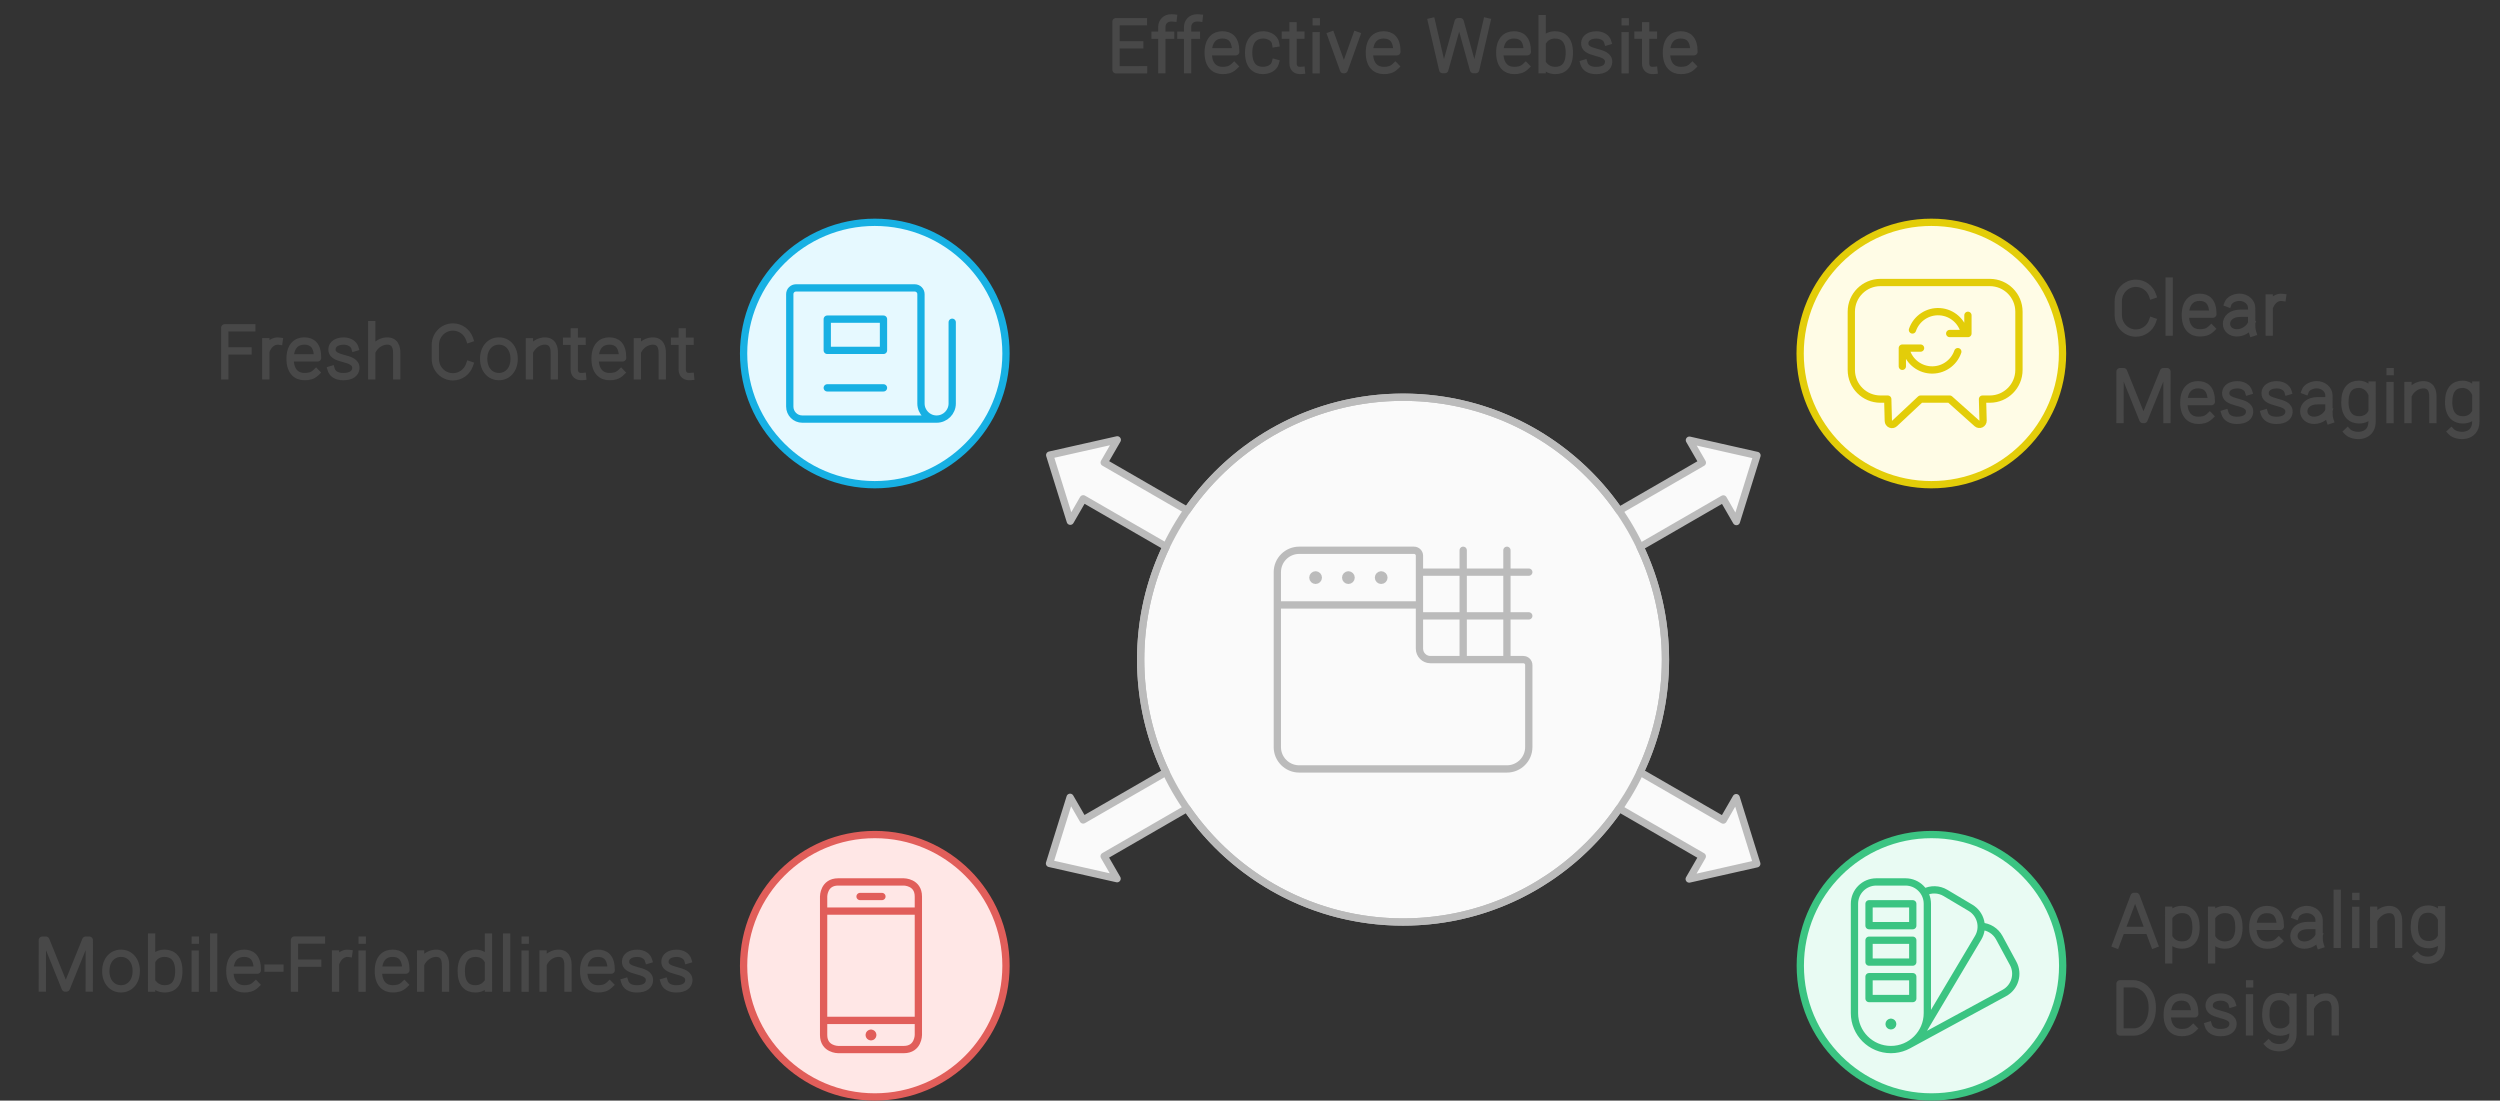<?xml version="1.0" encoding="UTF-8"?>
<svg xmlns="http://www.w3.org/2000/svg" xmlns:xlink="http://www.w3.org/1999/xlink" width="686" height="302" viewBox="0 0 686 302" style="fill:none;stroke:none;fill-rule:evenodd;clip-rule:evenodd;stroke-linecap:round;stroke-linejoin:round;stroke-miterlimit:1.5;" version="1.1">
  <rect x="0" y="0" width="686" height="302" fill="#333333" stroke="none"/>
  <g id="blend" style="mix-blend-mode:multiply">
    <g id="g-root-4.cr-small_cr_qssv4q1dzorgm-fill" data-item-order="-86866" data-item-id="4.cr-small_cr_qssv4q1dzorgm" data-item-class="Shape Stroke Fill ScenePart Indexed" data-item-index="4" data-renderer-id="0" transform="translate(194.043, 51)">
      <g id="4.cr-small_cr_qssv4q1dzorgm-fill" stroke="none" fill="#e6f9ff">
        <g xmlns="http://www.w3.org/2000/svg">
          <path d="M 10 46C 10 65.882 26.118 82 46 82C 65.882 82 82 65.882 82 46C 82 26.118 65.882 10 46 10C 26.118 10 10 26.118 10 46"></path>
        </g>
      </g>
    </g>
    <g id="g-root-3.cr-small_cr_18jgeje1dzos99-fill" data-item-order="-86864" data-item-id="3.cr-small_cr_18jgeje1dzos99" data-item-class="Shape Stroke Fill ScenePart Indexed" data-item-index="3" data-renderer-id="0" transform="translate(194.043, 219)">
      <g id="3.cr-small_cr_18jgeje1dzos99-fill" stroke="none" fill="#ffe7e6">
        <g xmlns="http://www.w3.org/2000/svg">
          <path d="M 10 46C 10 65.882 26.118 82 46 82C 65.882 82 82 65.882 82 46C 82 26.118 65.882 10 46 10C 26.118 10 10 26.118 10 46"></path>
        </g>
      </g>
    </g>
    <g id="g-root-2.cr-small_cr_mbqeu21dzoq2s-fill" data-item-order="-86862" data-item-id="2.cr-small_cr_mbqeu21dzoq2s" data-item-class="Shape Stroke Fill ScenePart Indexed" data-item-index="2" data-renderer-id="0" transform="translate(484, 219)">
      <g id="2.cr-small_cr_mbqeu21dzoq2s-fill" stroke="none" fill="#e9fbf3">
        <g xmlns="http://www.w3.org/2000/svg">
          <path d="M 10 46C 10 65.882 26.118 82 46 82C 65.882 82 82 65.882 82 46C 82 26.118 65.882 10 46 10C 26.118 10 10 26.118 10 46"></path>
        </g>
      </g>
    </g>
    <g id="g-root-1.cr-small_cr_qqxfve1dzosgb-fill" data-item-order="-86860" data-item-id="1.cr-small_cr_qqxfve1dzosgb" data-item-class="Shape Stroke Fill ScenePart Indexed Indexed_1" data-item-index="1" data-renderer-id="0" transform="translate(483.956, 51)">
      <g id="1.cr-small_cr_qqxfve1dzosgb-fill" stroke="none" fill="#fffce6">
        <g xmlns="http://www.w3.org/2000/svg">
          <path d="M 10 46C 10 65.882 26.118 82 46 82C 65.882 82 82 65.882 82 46C 82 26.118 65.882 10 46 10C 26.118 10 10 26.118 10 46"></path>
        </g>
      </g>
    </g>
    <g id="g-root-0.Vector_sy_zmkg4a1dzornl-fill" data-item-order="-86858" data-item-id="0.Vector_sy_zmkg4a1dzornl" data-item-class="ScenePart Indexed_0 Fill Stroke ColorFillGray ColorStrokeGray" data-item-index="0" data-renderer-id="0" transform="translate(303, 98.996)">
      <g id="0.Vector_sy_zmkg4a1dzornl-fill" stroke="none" fill="#fafafa">
        <g xmlns="http://www.w3.org/2000/svg">
          <path d="M 154 82C 154 42.236 121.765 10 82 10L 82 10C 42.236 10 10 42.236 10 82L 10 82C 10 121.765 42.236 154 82 154L 82 154C 121.764 154 154 121.765 154 82L 154 82Z"></path>
        </g>
      </g>
    </g>
    <g id="g-root-0.Union_sy_qqxfve1dzosga-fill" data-item-order="-86856" data-item-id="0.Union_sy_qqxfve1dzosga" data-item-class="ScenePart Indexed_0 Fill Stroke ColorFillGray ColorStrokeGray" data-item-index="0" data-renderer-id="0" transform="translate(277.985, 99)">
      <g id="0.Union_sy_qqxfve1dzosga-fill" stroke="none" fill="#fafafa">
        <g xmlns="http://www.w3.org/2000/svg">
          <path d="M 179.015 82C 179.015 70.936 176.519 60.454 172.06 51.088L 194.894 37.905L 198.483 44.119L 204.131 25.972L 185.59 21.789L 189.142 27.942L 166.299 41.131C 153.31 22.324 131.602 10 107.015 10C 82.46 10 60.775 22.292 47.78 41.059L 25.006 27.911L 28.594 21.696L 10.054 25.878L 15.702 44.026L 19.254 37.873L 42.007 51.01C 37.525 60.396 35.015 70.905 35.015 82C 35.015 93.051 37.505 103.521 41.954 112.879L 19.236 125.996L 15.648 119.781L 10 137.929L 28.541 142.111L 24.988 135.958L 47.71 122.84C 60.698 141.663 82.416 154 107.015 154C 131.62 154 153.342 141.658 166.328 122.828L 189.124 135.989L 185.536 142.204L 204.077 138.022L 198.429 119.874L 194.876 126.027L 172.082 112.867C 176.527 103.512 179.015 93.046 179.015 82Z"></path>
        </g>
      </g>
    </g>
    <g id="g-root-tx_effectiv_1ly1aca1dzorur-fill" data-item-order="0" data-item-id="tx_effectiv_1ly1aca1dzorur" data-item-class="Label Stroke SceneTarget SceneTitle" data-item-index="none" data-renderer-id="0" transform="translate(291, -9)"></g>
    <g id="g-root-pape_18nttay1dzszcy-fill" data-item-order="0" data-item-id="pape_18nttay1dzszcy" data-item-class="Icon Stroke SceneTarget Indexed InsideFill InsideColorFill" data-item-index="4" data-renderer-id="0" transform="translate(205, 63)"></g>
    <g id="g-root-tx_freshcon_hx5uvu1dzos9b-fill" data-item-order="0" data-item-id="tx_freshcon_hx5uvu1dzos9b" data-item-class="Label Stroke SceneTarget Indexed" data-item-index="4" data-renderer-id="0" transform="translate(39, 75)"></g>
    <g id="g-root-sync_40lga1dz7wg5-fill" data-item-order="0" data-item-id="sync_40lga1dz7wg5" data-item-class="Icon Stroke SceneTarget Indexed Indexed_1 InsideFill InsideColorFill" data-item-index="1" data-renderer-id="0" transform="translate(497, 63)"></g>
    <g id="g-root-tx_clearmes_hz1a561dzor9m-fill" data-item-order="0" data-item-id="tx_clearmes_hz1a561dzor9m" data-item-class="Label Stroke SceneTarget Indexed Indexed_1" data-item-index="1" data-renderer-id="0" transform="translate(567, 63)"></g>
    <g id="g-root-buil_1hgcg4a1dzq6mh-fill" data-item-order="0" data-item-id="buil_1hgcg4a1dzq6mh" data-item-class="Icon Stroke SceneTarget SceneStart InsideFill InsideGrayFill ColorFillGray ColorStrokeGray" data-item-index="none" data-renderer-id="0" transform="translate(339, 134.996)"></g>
    <g id="g-root-1_m98ot61dz7v2b-fill" data-item-order="0" data-item-id="1_m98ot61dz7v2b" data-item-class="Icon Stroke SceneTarget Indexed InsideFill InsideColorFill" data-item-index="3" data-renderer-id="0" transform="translate(205, 231)"></g>
    <g id="g-root-tx_mobilefr_925bq21dzoqo0-fill" data-item-order="0" data-item-id="tx_mobilefr_925bq21dzoqo0" data-item-class="Label Stroke SceneTarget Indexed" data-item-index="3" data-renderer-id="0" transform="translate(-9, 243)"></g>
    <g id="g-root-2_1unfq1m1dz7y10-fill" data-item-order="0" data-item-id="2_1unfq1m1dz7y10" data-item-class="Icon Stroke SceneTarget Indexed InsideFill InsideColorFill" data-item-index="2" data-renderer-id="0" transform="translate(497, 231)"></g>
    <g id="g-root-tx_appealin_1ursvbu1dzos1t-fill" data-item-order="0" data-item-id="tx_appealin_1ursvbu1dzos1t" data-item-class="Label Stroke SceneTarget Indexed" data-item-index="2" data-renderer-id="0" transform="translate(567, 231)"></g>
    <g id="g-root-4.cr-small_cr_qssv4q1dzorgm-stroke" data-item-order="-86866" data-item-id="4.cr-small_cr_qssv4q1dzorgm" data-item-class="Shape Stroke Fill ScenePart Indexed" data-item-index="4" data-renderer-id="0" transform="translate(194.043, 51)">
      <g id="4.cr-small_cr_qssv4q1dzorgm-stroke" fill="none" stroke-linecap="round" stroke-linejoin="round" stroke-miterlimit="1.5" stroke="#17b0e3" stroke-width="2">
        <g xmlns="http://www.w3.org/2000/svg">
          <path d="M 10 46C 10 65.882 26.118 82 46 82C 65.882 82 82 65.882 82 46C 82 26.118 65.882 10 46 10C 26.118 10 10 26.118 10 46"></path>
        </g>
      </g>
    </g>
    <g id="g-root-3.cr-small_cr_18jgeje1dzos99-stroke" data-item-order="-86864" data-item-id="3.cr-small_cr_18jgeje1dzos99" data-item-class="Shape Stroke Fill ScenePart Indexed" data-item-index="3" data-renderer-id="0" transform="translate(194.043, 219)">
      <g id="3.cr-small_cr_18jgeje1dzos99-stroke" fill="none" stroke-linecap="round" stroke-linejoin="round" stroke-miterlimit="1.5" stroke="#e15e5a" stroke-width="2">
        <g xmlns="http://www.w3.org/2000/svg">
          <path d="M 10 46C 10 65.882 26.118 82 46 82C 65.882 82 82 65.882 82 46C 82 26.118 65.882 10 46 10C 26.118 10 10 26.118 10 46"></path>
        </g>
      </g>
    </g>
    <g id="g-root-2.cr-small_cr_mbqeu21dzoq2s-stroke" data-item-order="-86862" data-item-id="2.cr-small_cr_mbqeu21dzoq2s" data-item-class="Shape Stroke Fill ScenePart Indexed" data-item-index="2" data-renderer-id="0" transform="translate(484, 219)">
      <g id="2.cr-small_cr_mbqeu21dzoq2s-stroke" fill="none" stroke-linecap="round" stroke-linejoin="round" stroke-miterlimit="1.5" stroke="#3bc482" stroke-width="2">
        <g xmlns="http://www.w3.org/2000/svg">
          <path d="M 10 46C 10 65.882 26.118 82 46 82C 65.882 82 82 65.882 82 46C 82 26.118 65.882 10 46 10C 26.118 10 10 26.118 10 46"></path>
        </g>
      </g>
    </g>
    <g id="g-root-1.cr-small_cr_qqxfve1dzosgb-stroke" data-item-order="-86860" data-item-id="1.cr-small_cr_qqxfve1dzosgb" data-item-class="Shape Stroke Fill ScenePart Indexed Indexed_1" data-item-index="1" data-renderer-id="0" transform="translate(483.956, 51)">
      <g id="1.cr-small_cr_qqxfve1dzosgb-stroke" fill="none" stroke-linecap="round" stroke-linejoin="round" stroke-miterlimit="1.5" stroke="#e3cd09" stroke-width="2">
        <g xmlns="http://www.w3.org/2000/svg">
          <path d="M 10 46C 10 65.882 26.118 82 46 82C 65.882 82 82 65.882 82 46C 82 26.118 65.882 10 46 10C 26.118 10 10 26.118 10 46"></path>
        </g>
      </g>
    </g>
    <g id="g-root-0.Vector_sy_zmkg4a1dzornl-stroke" data-item-order="-86858" data-item-id="0.Vector_sy_zmkg4a1dzornl" data-item-class="ScenePart Indexed_0 Fill Stroke ColorFillGray ColorStrokeGray" data-item-index="0" data-renderer-id="0" transform="translate(303, 98.996)">
      <g id="0.Vector_sy_zmkg4a1dzornl-stroke" fill="none" stroke-linecap="round" stroke-linejoin="round" stroke-miterlimit="1.5" stroke="#bbbbbb" stroke-width="2">
        <g xmlns="http://www.w3.org/2000/svg">
          <path d="M 154 82C 154 42.236 121.765 10 82 10L 82 10C 42.236 10 10 42.236 10 82L 10 82C 10 121.765 42.236 154 82 154L 82 154C 121.764 154 154 121.765 154 82L 154 82Z"></path>
        </g>
      </g>
    </g>
    <g id="g-root-0.Union_sy_qqxfve1dzosga-stroke" data-item-order="-86856" data-item-id="0.Union_sy_qqxfve1dzosga" data-item-class="ScenePart Indexed_0 Fill Stroke ColorFillGray ColorStrokeGray" data-item-index="0" data-renderer-id="0" transform="translate(277.985, 99)">
      <g id="0.Union_sy_qqxfve1dzosga-stroke" fill="none" stroke-linecap="round" stroke-linejoin="round" stroke-miterlimit="1.5" stroke="#bbbbbb" stroke-width="2">
        <g xmlns="http://www.w3.org/2000/svg">
          <path d="M 179.015 82C 179.015 70.936 176.519 60.454 172.06 51.088L 194.894 37.905L 198.483 44.119L 204.131 25.972L 185.59 21.789L 189.142 27.942L 166.299 41.131C 153.31 22.324 131.602 10 107.015 10C 82.46 10 60.775 22.292 47.78 41.059L 25.006 27.911L 28.594 21.696L 10.054 25.878L 15.702 44.026L 19.254 37.873L 42.007 51.01C 37.525 60.396 35.015 70.905 35.015 82C 35.015 93.051 37.505 103.521 41.954 112.879L 19.236 125.996L 15.648 119.781L 10 137.929L 28.541 142.111L 24.988 135.958L 47.71 122.84C 60.698 141.663 82.416 154 107.015 154C 131.62 154 153.342 141.658 166.328 122.828L 189.124 135.989L 185.536 142.204L 204.077 138.022L 198.429 119.874L 194.876 126.027L 172.082 112.867C 176.527 103.512 179.015 93.046 179.015 82Z"></path>
        </g>
      </g>
    </g>
    <g id="g-root-tx_effectiv_1ly1aca1dzorur-stroke" data-item-order="0" data-item-id="tx_effectiv_1ly1aca1dzorur" data-item-class="Label Stroke SceneTarget SceneTitle" data-item-index="none" data-renderer-id="0" transform="translate(291, -9)">
      <g id="tx_effectiv_1ly1aca1dzorur-stroke" fill="none" stroke-linecap="square" stroke-linejoin="miter" stroke-miterlimit="4" stroke="#484848" stroke-width="2">
        <g xmlns="http://www.w3.org/2000/svg">
          <path d="M 22.798 28.137L 15.234 28.142L 15.234 14.95C 16.182 14.95 21.356 14.95 22.756 14.95M 21.744 21.297L 15.698 21.297M 30.954 13.926C 30.786 13.908 30.505 13.907 30.377 13.907C 28.798 13.907 27.8 15.035 27.8 16.425L 27.8 28.129M 30.225 18.664L 28.136 18.664M 25.948 18.664L 27.474 18.664M 38.034 13.926C 37.866 13.908 37.585 13.907 37.457 13.907C 35.878 13.907 34.88 15.035 34.88 16.425L 34.88 28.129M 37.305 18.664L 35.216 18.664M 33.028 18.664L 34.554 18.664M 47.647 27.218C 46.674 28.155 45.649 28.339 44.464 28.339C 42.395 28.339 40.532 27.028 40.532 23.456C 40.532 19.884 42.341 18.573 44.41 18.573C 46.478 18.573 48.082 19.63 48.082 23.201L 40.862 23.201M 58.942 26.254C 58.57 27.649 57.002 28.339 55.533 28.339C 53.396 28.339 51.63 27.028 51.63 23.456C 51.63 19.884 53.499 18.573 55.637 18.573C 57.144 18.573 58.794 19.41 59.027 20.915M 66.079 28.326C 64.67 28.465 63.812 27.732 63.812 26.387L 63.812 16.081M 65.962 18.642L 64.198 18.642M 61.702 18.642L 63.435 18.642M 70.168 14.971L 70.192 14.971M 70.152 18.804L 70.152 28.145M 81.233 18.691L 77.863 28.119L 77.662 28.119L 74.258 18.691M 91.877 27.218C 90.904 28.155 89.879 28.339 88.694 28.339C 86.625 28.339 84.761 27.028 84.761 23.456C 84.761 19.884 86.571 18.573 88.64 18.573C 90.708 18.573 92.312 19.63 92.312 23.201L 85.092 23.201M 101.817 14.93L 104.871 28.104L 105.449 28.104L 109.125 14.932L 109.671 14.932L 113.328 28.104L 113.925 28.104L 116.978 14.93M 127.657 27.218C 126.684 28.155 125.659 28.339 124.474 28.339C 122.405 28.339 120.541 27.028 120.541 23.456C 120.541 19.884 122.351 18.573 124.42 18.573C 126.488 18.573 128.092 19.63 128.092 23.201L 120.872 23.201M 132.165 28.124L 132.165 14.123M 132.548 20.138C 133.238 19.102 134.434 18.575 135.689 18.575C 137.87 18.575 139.627 19.886 139.627 23.458C 139.627 27.029 137.975 28.34 135.794 28.34C 134.497 28.34 133.407 27.879 132.548 26.803M 150.118 20.381C 149.822 19.404 148.668 18.584 147.058 18.584C 145.17 18.584 143.95 19.447 143.859 20.751C 143.754 22.246 144.988 22.822 146.918 23.339C 148.612 23.797 150.555 24.277 150.401 26.122C 150.302 27.31 149.325 28.346 146.968 28.346C 145.062 28.346 143.985 27.53 143.65 26.424M 154.948 14.971L 154.972 14.971M 154.932 18.804L 154.932 28.145M 162.829 28.326C 161.42 28.465 160.562 27.732 160.562 26.387L 160.562 16.081M 162.712 18.642L 160.948 18.642M 158.452 18.642L 160.185 18.642M 173.387 27.218C 172.414 28.155 171.389 28.339 170.204 28.339C 168.135 28.339 166.271 27.028 166.271 23.456C 166.271 19.884 168.081 18.573 170.15 18.573C 172.218 18.573 173.822 19.63 173.822 23.201L 166.602 23.201"></path>
        </g>
      </g>
    </g>
    <g id="g-root-pape_18nttay1dzszcy-stroke" data-item-order="0" data-item-id="pape_18nttay1dzszcy" data-item-class="Icon Stroke SceneTarget Indexed InsideFill InsideColorFill" data-item-index="4" data-renderer-id="0" transform="translate(205, 63)">
      <g id="pape_18nttay1dzszcy-stroke" fill="none" stroke-linecap="round" stroke-linejoin="round" stroke-miterlimit="1.5" stroke="#17b0e3" stroke-width="2">
        <g xmlns="http://www.w3.org/2000/svg">
          <path d="M 56.286 25.429L 56.286 47.714C 56.286 50.081 54.367 52 52 52L 52 52C 49.633 52 47.714 50.081 47.714 47.714L 47.714 47.714L 47.714 17.714C 47.714 16.768 46.947 16 46 16L 13.429 16C 12.482 16 11.714 16.768 11.714 17.714L 11.714 48.571C 11.714 50.465 13.249 52 15.143 52L 52 52M 22 24.571L 37.429 24.571L 37.429 33.143L 22 33.143ZM 22 43.429L 37.429 43.429"></path>
        </g>
      </g>
    </g>
    <g id="g-root-tx_freshcon_hx5uvu1dzos9b-stroke" data-item-order="0" data-item-id="tx_freshcon_hx5uvu1dzos9b" data-item-class="Label Stroke SceneTarget Indexed" data-item-index="4" data-renderer-id="0" transform="translate(39, 75)">
      <g id="tx_freshcon_hx5uvu1dzos9b-stroke" fill="none" stroke-linecap="square" stroke-linejoin="miter" stroke-miterlimit="4" stroke="#484848" stroke-width="2">
        <g xmlns="http://www.w3.org/2000/svg">
          <path d="M 30.085 14.945C 28.685 14.945 23.624 14.95 22.676 14.95L 22.676 28.124M 29.052 21.298L 23.113 21.298M 37.565 18.609C 36.184 18.419 34.936 19.319 34.294 20.619M 33.939 18.773L 33.939 28.123M 47.717 27.218C 46.744 28.155 45.719 28.339 44.534 28.339C 42.465 28.339 40.602 27.028 40.602 23.456C 40.602 19.884 42.411 18.573 44.48 18.573C 46.548 18.573 48.152 19.63 48.152 23.201L 40.932 23.201M 58.358 20.381C 58.062 19.404 56.908 18.584 55.298 18.584C 53.41 18.584 52.19 19.447 52.099 20.751C 51.994 22.246 53.228 22.822 55.158 23.339C 56.852 23.797 58.795 24.277 58.641 26.122C 58.542 27.31 57.565 28.346 55.208 28.346C 53.302 28.346 52.225 27.53 51.89 26.424M 62.998 14.086L 62.998 28.128M 69.862 28.128L 69.862 22.074C 69.862 21.362 69.958 18.791 67.565 18.587C 65.811 18.439 64.126 19.547 63.339 20.928M 89.837 25.13C 89.176 27.034 87.388 28.398 85.285 28.398C 82.62 28.398 80.459 26.207 80.459 23.504L 80.459 19.621C 80.459 16.918 82.62 14.727 85.285 14.727C 87.388 14.727 89.176 16.091 89.837 17.995M 102.077 23.457C 102.077 26.522 100.206 28.34 97.898 28.34C 95.59 28.34 93.719 26.522 93.719 23.457C 93.719 20.392 95.59 18.573 97.898 18.573C 100.206 18.573 102.077 20.392 102.077 23.457ZM 106.269 18.78L 106.269 28.128M 113.103 28.128L 113.103 22.074C 113.103 21.362 113.199 18.79 110.816 18.587C 109.058 18.437 107.369 19.562 106.593 20.956M 120.849 28.326C 119.44 28.465 118.582 27.732 118.582 26.387L 118.582 16.081M 120.732 18.642L 118.968 18.642M 116.472 18.642L 118.205 18.642M 131.407 27.218C 130.434 28.155 129.409 28.339 128.224 28.339C 126.155 28.339 124.291 27.028 124.291 23.456C 124.291 19.884 126.101 18.573 128.17 18.573C 130.238 18.573 131.842 19.63 131.842 23.201L 124.622 23.201M 135.889 18.78L 135.889 28.128M 142.723 28.128L 142.723 22.074C 142.723 21.362 142.819 18.79 140.436 18.587C 138.678 18.437 136.989 19.562 136.213 20.956M 150.469 28.326C 149.06 28.465 148.202 27.732 148.202 26.387L 148.202 16.081M 150.352 18.642L 148.588 18.642M 146.092 18.642L 147.825 18.642"></path>
        </g>
      </g>
    </g>
    <g id="g-root-sync_40lga1dz7wg5-stroke" data-item-order="0" data-item-id="sync_40lga1dz7wg5" data-item-class="Icon Stroke SceneTarget Indexed Indexed_1 InsideFill InsideColorFill" data-item-index="1" data-renderer-id="0" transform="translate(497, 63)">
      <g id="sync_40lga1dz7wg5-stroke" fill="none" stroke-linecap="round" stroke-linejoin="round" stroke-miterlimit="1.5" stroke="#e3cd09" stroke-width="2">
        <g xmlns="http://www.w3.org/2000/svg">
          <path d="M 49 14.518L 19 14.518C 14.582 14.518 11 18.1 11 22.518L 11 38.518C 11 42.936 14.582 46.518 19 46.518L 21 46.518L 21.156 52.518C 21.167 52.911 21.407 53.262 21.77 53.413C 22.132 53.565 22.55 53.49 22.838 53.222L 30 46.518L 38 46.518L 45.488 53.2C 45.786 53.466 46.213 53.529 46.575 53.362C 46.937 53.194 47.165 52.827 47.154 52.428L 47 46.518L 49 46.518C 53.418 46.518 57 42.936 57 38.518L 57 22.518C 57 18.1 53.418 14.518 49 14.518ZM 30 32.518L 25 32.518L 25 37.518M 40.222 33.496C 39.134 36.678 36.043 38.732 32.688 38.503C 29.332 38.273 26.55 35.819 25.904 32.518M 38 28.518L 43 28.518L 43 23.518M 27.778 27.54C 28.866 24.358 31.957 22.304 35.312 22.533C 38.668 22.763 41.45 25.217 42.096 28.518"></path>
        </g>
      </g>
    </g>
    <g id="g-root-tx_clearmes_hz1a561dzor9m-stroke" data-item-order="0" data-item-id="tx_clearmes_hz1a561dzor9m" data-item-class="Label Stroke SceneTarget Indexed Indexed_1" data-item-index="1" data-renderer-id="0" transform="translate(567, 63)">
      <g id="tx_clearmes_hz1a561dzor9m-stroke" fill="none" stroke-linecap="square" stroke-linejoin="miter" stroke-miterlimit="4" stroke="#484848" stroke-width="2">
        <g xmlns="http://www.w3.org/2000/svg">
          <path d="M 23.637 25.13C 22.976 27.034 21.188 28.398 19.085 28.398C 16.42 28.398 14.259 26.207 14.259 23.504L 14.259 19.621C 14.259 16.918 16.42 14.727 19.085 14.727C 21.188 14.727 22.976 16.091 23.637 17.995M 28.216 14.125L 28.216 28.126M 39.777 27.218C 38.804 28.155 37.779 28.339 36.594 28.339C 34.525 28.339 32.661 27.028 32.661 23.456C 32.661 19.884 34.471 18.573 36.54 18.573C 38.608 18.573 40.212 19.63 40.212 23.201L 32.992 23.201M 44.378 20.246C 44.742 19.28 46.158 18.567 47.498 18.567C 49.352 18.567 50.854 19.88 50.854 21.499L 50.86 22.957L 50.86 25.571C 50.86 26.614 50.835 27.353 51.137 28.278M 50.48 22.957L 47.752 22.957C 45.249 22.957 43.949 24.343 43.949 25.837C 43.949 27.331 45.187 28.341 46.803 28.341C 48.785 28.341 50.411 26.888 50.811 25.732M 59.295 18.609C 57.914 18.419 56.666 19.319 56.024 20.619M 55.669 18.773L 55.669 28.123M 14.731 52.117L 14.739 38.978L 15.708 38.978L 21.011 52.115L 21.327 52.115L 26.646 38.978L 27.616 38.978L 27.61 52.117M 39.357 51.218C 38.384 52.155 37.359 52.339 36.174 52.339C 34.105 52.339 32.242 51.028 32.242 47.456C 32.242 43.884 34.051 42.573 36.12 42.573C 38.188 42.573 39.792 43.63 39.792 47.201L 32.572 47.201M 49.998 44.381C 49.702 43.404 48.548 42.584 46.938 42.584C 45.05 42.584 43.83 43.447 43.739 44.751C 43.634 46.246 44.868 46.822 46.798 47.339C 48.492 47.797 50.435 48.277 50.281 50.122C 50.182 51.311 49.205 52.346 46.848 52.346C 44.942 52.346 43.865 51.53 43.53 50.424M 60.808 44.381C 60.512 43.404 59.358 42.584 57.748 42.584C 55.86 42.584 54.64 43.447 54.549 44.751C 54.444 46.246 55.678 46.822 57.608 47.339C 59.302 47.797 61.245 48.277 61.091 50.122C 60.992 51.311 60.015 52.346 57.658 52.346C 55.752 52.346 54.675 51.53 54.34 50.424M 65.578 44.246C 65.942 43.28 67.358 42.567 68.698 42.567C 70.552 42.567 72.054 43.88 72.054 45.499L 72.06 46.957L 72.06 49.571C 72.06 50.614 72.035 51.353 72.337 52.278M 71.68 46.957L 68.952 46.957C 66.449 46.957 65.149 48.343 65.149 49.837C 65.149 51.332 66.387 52.341 68.003 52.341C 69.985 52.341 71.611 50.888 72.011 49.732M 83.899 42.652L 83.899 52.654C 83.899 57.351 78.606 57.001 77.171 55.47M 83.565 50.573C 82.885 51.661 81.661 52.214 80.375 52.214C 78.194 52.214 76.437 50.903 76.437 47.331C 76.437 43.76 78.088 42.449 80.27 42.449C 81.538 42.449 82.843 43.129 83.565 44.502M 88.838 38.971L 88.862 38.971M 88.822 42.804L 88.822 52.145M 93.749 42.78L 93.749 52.128M 100.583 52.128L 100.583 46.074C 100.583 45.362 100.679 42.79 98.296 42.587C 96.538 42.437 94.849 43.562 94.073 44.956M 112.369 42.652L 112.369 52.654C 112.369 57.351 107.076 57.001 105.641 55.47M 112.035 50.573C 111.355 51.661 110.131 52.214 108.845 52.214C 106.664 52.214 104.907 50.903 104.907 47.331C 104.907 43.76 106.558 42.449 108.74 42.449C 110.008 42.449 111.313 43.129 112.035 44.502"></path>
        </g>
      </g>
    </g>
    <g id="g-root-buil_1hgcg4a1dzq6mh-stroke" data-item-order="0" data-item-id="buil_1hgcg4a1dzq6mh" data-item-class="Icon Stroke SceneTarget SceneStart InsideFill InsideGrayFill ColorFillGray ColorStrokeGray" data-item-index="none" data-renderer-id="0" transform="translate(339, 134.996)">
      <g id="buil_1hgcg4a1dzq6mh-stroke" fill="none" stroke-linecap="round" stroke-linejoin="round" stroke-miterlimit="1.5" stroke="#bbbbbb" stroke-width="2">
        <g xmlns="http://www.w3.org/2000/svg">
          <path d="M 79 46C 79.828 46 80.5 46.672 80.5 47.5L 80.5 70C 80.5 73.314 77.814 76 74.5 76L 17.5 76C 14.186 76 11.5 73.314 11.5 70L 11.5 22C 11.5 18.686 14.186 16 17.5 16L 49 16C 49.828 16 50.5 16.672 50.5 17.5L 50.5 43C 50.5 44.657 51.843 46 53.5 46ZM 11.5 31L 50.5 31M 22 22.75C 22.414 22.75 22.75 23.086 22.75 23.5C 22.75 23.914 22.414 24.25 22 24.25C 21.586 24.25 21.25 23.914 21.25 23.5C 21.25 23.086 21.586 22.75 22 22.75M 31 22.75C 31.414 22.75 31.75 23.086 31.75 23.5C 31.75 23.914 31.414 24.25 31 24.25C 30.586 24.25 30.25 23.914 30.25 23.5C 30.25 23.086 30.586 22.75 31 22.75M 40 22.75C 40.414 22.75 40.75 23.086 40.75 23.5C 40.75 23.914 40.414 24.25 40 24.25C 39.586 24.25 39.25 23.914 39.25 23.5C 39.25 23.086 39.586 22.75 40 22.75M 50.5 34L 80.5 34M 50.5 22L 80.5 22M 74.5 16L 74.5 46M 62.5 16L 62.5 46"></path>
        </g>
      </g>
    </g>
    <g id="g-root-1_m98ot61dz7v2b-stroke" data-item-order="0" data-item-id="1_m98ot61dz7v2b" data-item-class="Icon Stroke SceneTarget Indexed InsideFill InsideColorFill" data-item-index="3" data-renderer-id="0" transform="translate(205, 231)">
      <g id="1_m98ot61dz7v2b-stroke" fill="none" stroke-linecap="round" stroke-linejoin="round" stroke-miterlimit="1.5" stroke="#e15e5a" stroke-width="2">
        <g xmlns="http://www.w3.org/2000/svg">
          <path d="M 34 52.5L 34 52.5C 34.276 52.5 34.5 52.724 34.5 53L 34.5 53C 34.5 53.276 34.276 53.5 34 53.5L 34 53.5C 33.724 53.5 33.5 53.276 33.5 53L 33.5 53C 33.5 52.724 33.724 52.5 34 52.5M 25 11L 43 11C 43 11 47 11 47 15L 47 53C 47 53 47 57 43 57L 25 57C 25 57 21 57 21 53L 21 15C 21 15 21 11 25 11M 47 49L 21 49M 47 19L 21 19M 31 15L 37 15"></path>
        </g>
      </g>
    </g>
    <g id="g-root-tx_mobilefr_925bq21dzoqo0-stroke" data-item-order="0" data-item-id="tx_mobilefr_925bq21dzoqo0" data-item-class="Label Stroke SceneTarget Indexed" data-item-index="3" data-renderer-id="0" transform="translate(-9, 243)">
      <g id="tx_mobilefr_925bq21dzoqo0-stroke" fill="none" stroke-linecap="square" stroke-linejoin="miter" stroke-miterlimit="4" stroke="#484848" stroke-width="2">
        <g xmlns="http://www.w3.org/2000/svg">
          <path d="M 20.611 28.117L 20.619 14.978L 21.588 14.978L 26.891 28.115L 27.207 28.115L 32.526 14.978L 33.496 14.978L 33.49 28.117M 46.387 23.457C 46.387 26.522 44.516 28.34 42.208 28.34C 39.9 28.34 38.029 26.522 38.029 23.457C 38.029 20.392 39.9 18.573 42.208 18.573C 44.516 18.573 46.387 20.392 46.387 23.457ZM 50.605 28.124L 50.605 14.123M 50.988 20.138C 51.678 19.102 52.874 18.575 54.129 18.575C 56.31 18.575 58.067 19.886 58.067 23.458C 58.067 27.029 56.415 28.34 54.234 28.34C 52.937 28.34 51.847 27.879 50.988 26.803M 62.578 14.971L 62.602 14.971M 62.562 18.804L 62.562 28.145M 67.626 14.125L 67.626 28.126M 79.187 27.218C 78.214 28.155 77.189 28.339 76.004 28.339C 73.935 28.339 72.072 27.028 72.072 23.456C 72.072 19.884 73.881 18.573 75.95 18.573C 78.018 18.573 79.622 19.63 79.622 23.201L 72.402 23.201M 82.551 22.65L 85.806 22.65M 97.215 14.945C 95.815 14.945 90.754 14.95 89.806 14.95L 89.806 28.124M 96.182 21.298L 90.243 21.298M 104.695 18.609C 103.314 18.419 102.066 19.319 101.424 20.619M 101.069 18.773L 101.069 28.123M 108.378 14.971L 108.402 14.971M 108.362 18.804L 108.362 28.145M 119.937 27.218C 118.964 28.155 117.939 28.339 116.754 28.339C 114.685 28.339 112.822 27.028 112.822 23.456C 112.822 19.884 114.631 18.573 116.7 18.573C 118.768 18.573 120.372 19.63 120.372 23.201L 113.152 23.201M 124.419 18.78L 124.419 28.128M 131.253 28.128L 131.253 22.074C 131.253 21.362 131.349 18.79 128.966 18.587C 127.208 18.437 125.519 19.562 124.743 20.956M 143.03 28.124L 143.03 14.123M 142.67 26.773C 141.808 27.871 140.71 28.34 139.4 28.34C 137.219 28.34 135.567 27.029 135.567 23.458C 135.567 19.886 137.324 18.575 139.506 18.575C 140.775 18.575 141.985 19.114 142.67 20.175M 148.016 14.125L 148.016 28.126M 153.108 14.971L 153.132 14.971M 153.092 18.804L 153.092 28.145M 158.019 18.78L 158.019 28.128M 164.853 28.128L 164.853 22.074C 164.853 21.362 164.949 18.79 162.566 18.587C 160.808 18.437 159.119 19.562 158.343 20.956M 176.277 27.218C 175.304 28.155 174.279 28.339 173.094 28.339C 171.025 28.339 169.161 27.028 169.161 23.456C 169.161 19.884 170.971 18.573 173.04 18.573C 175.108 18.573 176.712 19.63 176.712 23.201L 169.492 23.201M 186.918 20.381C 186.622 19.404 185.468 18.584 183.858 18.584C 181.97 18.584 180.75 19.447 180.659 20.751C 180.554 22.246 181.788 22.822 183.718 23.339C 185.412 23.797 187.355 24.277 187.201 26.122C 187.102 27.31 186.125 28.346 183.768 28.346C 181.862 28.346 180.785 27.53 180.45 26.424M 197.728 20.381C 197.432 19.404 196.278 18.584 194.668 18.584C 192.78 18.584 191.56 19.447 191.469 20.751C 191.364 22.246 192.598 22.822 194.528 23.339C 196.222 23.797 198.165 24.277 198.011 26.122C 197.912 27.31 196.935 28.346 194.578 28.346C 192.672 28.346 191.595 27.53 191.26 26.424"></path>
        </g>
      </g>
    </g>
    <g id="g-root-2_1unfq1m1dz7y10-stroke" data-item-order="0" data-item-id="2_1unfq1m1dz7y10" data-item-class="Icon Stroke SceneTarget Indexed InsideFill InsideColorFill" data-item-index="2" data-renderer-id="0" transform="translate(497, 231)">
      <g id="2_1unfq1m1dz7y10-stroke" fill="none" stroke-linecap="round" stroke-linejoin="round" stroke-miterlimit="1.5" stroke="#3bc482" stroke-width="2">
        <g xmlns="http://www.w3.org/2000/svg">
          <path d="M 31.864 47C 31.864 52.523 27.387 57 21.864 57C 16.341 57 11.864 52.523 11.864 47L 11.864 17C 11.864 13.686 14.55 11 17.864 11L 25.864 11C 29.178 11 31.864 13.686 31.864 17ZM 30.386 52.232L 45.8 26.33C 47.494 23.482 46.558 19.8 43.71 18.106L 36.832 14.016C 35.04 12.951 32.824 12.892 30.978 13.86M 31.864 30.2L 31.864 47C 31.864 50.614 29.914 53.947 26.764 55.718L 53 41.472C 55.909 39.887 56.983 36.246 55.4 33.336L 51.6 26.306C 50.604 24.471 48.725 23.285 46.64 23.176M 15.864 17L 27.864 17L 27.864 23L 15.864 23ZM 15.864 27L 27.864 27L 27.864 33L 15.864 33ZM 15.864 37L 27.864 37L 27.864 43L 15.864 43ZM 21.864 49.498C 22.14 49.498 22.364 49.722 22.364 49.998C 22.364 50.274 22.14 50.498 21.864 50.498C 21.588 50.498 21.364 50.274 21.364 49.998C 21.364 49.722 21.588 49.498 21.864 49.498"></path>
        </g>
      </g>
    </g>
    <g id="g-root-tx_appealin_1ursvbu1dzos1t-stroke" data-item-order="0" data-item-id="tx_appealin_1ursvbu1dzos1t" data-item-class="Label Stroke SceneTarget Indexed" data-item-index="2" data-renderer-id="0" transform="translate(567, 231)">
      <g id="tx_appealin_1ursvbu1dzos1t-stroke" fill="none" stroke-linecap="square" stroke-linejoin="miter" stroke-miterlimit="4" stroke="#484848" stroke-width="2">
        <g xmlns="http://www.w3.org/2000/svg">
          <path d="M 13.624 28.145L 18.572 14.973L 19.16 14.973L 24.124 28.145M 15.441 24.294L 22.3 24.294M 28.093 18.774L 28.093 32.393M 28.459 20.124C 29.342 19.027 30.523 18.558 31.832 18.558C 34.013 18.558 35.592 19.904 35.592 23.476C 35.592 27.047 33.908 28.323 31.726 28.323C 30.455 28.323 29.169 27.783 28.459 26.719M 39.863 18.774L 39.863 32.393M 40.229 20.124C 41.112 19.027 42.293 18.558 43.602 18.558C 45.783 18.558 47.362 19.904 47.362 23.476C 47.362 27.047 45.678 28.323 43.496 28.323C 42.225 28.323 40.939 27.783 40.229 26.719M 58.287 27.218C 57.314 28.155 56.289 28.339 55.104 28.339C 53.035 28.339 51.172 27.028 51.172 23.456C 51.172 19.884 52.981 18.573 55.05 18.573C 57.118 18.573 58.722 19.63 58.722 23.201L 51.502 23.201M 62.888 20.246C 63.252 19.28 64.668 18.567 66.008 18.567C 67.862 18.567 69.364 19.88 69.364 21.499L 69.37 22.957L 69.37 25.571C 69.37 26.614 69.345 27.353 69.646 28.278M 68.99 22.957L 66.262 22.957C 63.759 22.957 62.459 24.343 62.459 25.837C 62.459 27.331 63.697 28.341 65.313 28.341C 67.295 28.341 68.921 26.888 69.321 25.732M 74.336 14.125L 74.336 28.126M 79.428 14.971L 79.452 14.971M 79.412 18.804L 79.412 28.145M 84.339 18.78L 84.339 28.128M 91.173 28.128L 91.173 22.074C 91.173 21.362 91.269 18.79 88.886 18.587C 87.128 18.437 85.439 19.562 84.663 20.956M 102.959 18.652L 102.959 28.654C 102.959 33.351 97.666 33.001 96.231 31.47M 102.625 26.573C 101.945 27.661 100.721 28.214 99.435 28.214C 97.254 28.214 95.497 26.903 95.497 23.331C 95.497 19.76 97.148 18.449 99.33 18.449C 100.598 18.449 101.903 19.129 102.625 20.502M 18.737 52.18L 14.728 52.183L 14.728 38.948C 15.675 38.948 16.954 38.946 18.354 38.946C 19.807 38.91 23.587 40.173 23.587 45.511C 23.587 50.848 20.062 52.18 18.737 52.18ZM 34.807 51.218C 33.834 52.155 32.809 52.339 31.624 52.339C 29.555 52.339 27.691 51.028 27.691 47.456C 27.691 43.884 29.501 42.573 31.57 42.573C 33.638 42.573 35.242 43.63 35.242 47.201L 28.022 47.201M 45.448 44.381C 45.152 43.404 43.998 42.584 42.388 42.584C 40.5 42.584 39.28 43.447 39.189 44.751C 39.084 46.246 40.318 46.822 42.248 47.339C 43.942 47.797 45.885 48.277 45.731 50.122C 45.632 51.311 44.655 52.346 42.298 52.346C 40.392 52.346 39.315 51.53 38.98 50.424M 50.278 38.971L 50.302 38.971M 50.262 42.804L 50.262 52.145M 62.199 42.652L 62.199 52.654C 62.199 57.351 56.906 57.001 55.471 55.47M 61.865 50.573C 61.185 51.661 59.961 52.214 58.675 52.214C 56.494 52.214 54.737 50.903 54.737 47.331C 54.737 43.76 56.388 42.449 58.57 42.449C 59.838 42.449 61.143 43.129 61.865 44.502M 66.959 42.78L 66.959 52.128M 73.793 52.128L 73.793 46.074C 73.793 45.362 73.889 42.79 71.506 42.587C 69.748 42.437 68.059 43.562 67.283 44.956"></path>
        </g>
      </g>
    </g>
  </g>
</svg>
